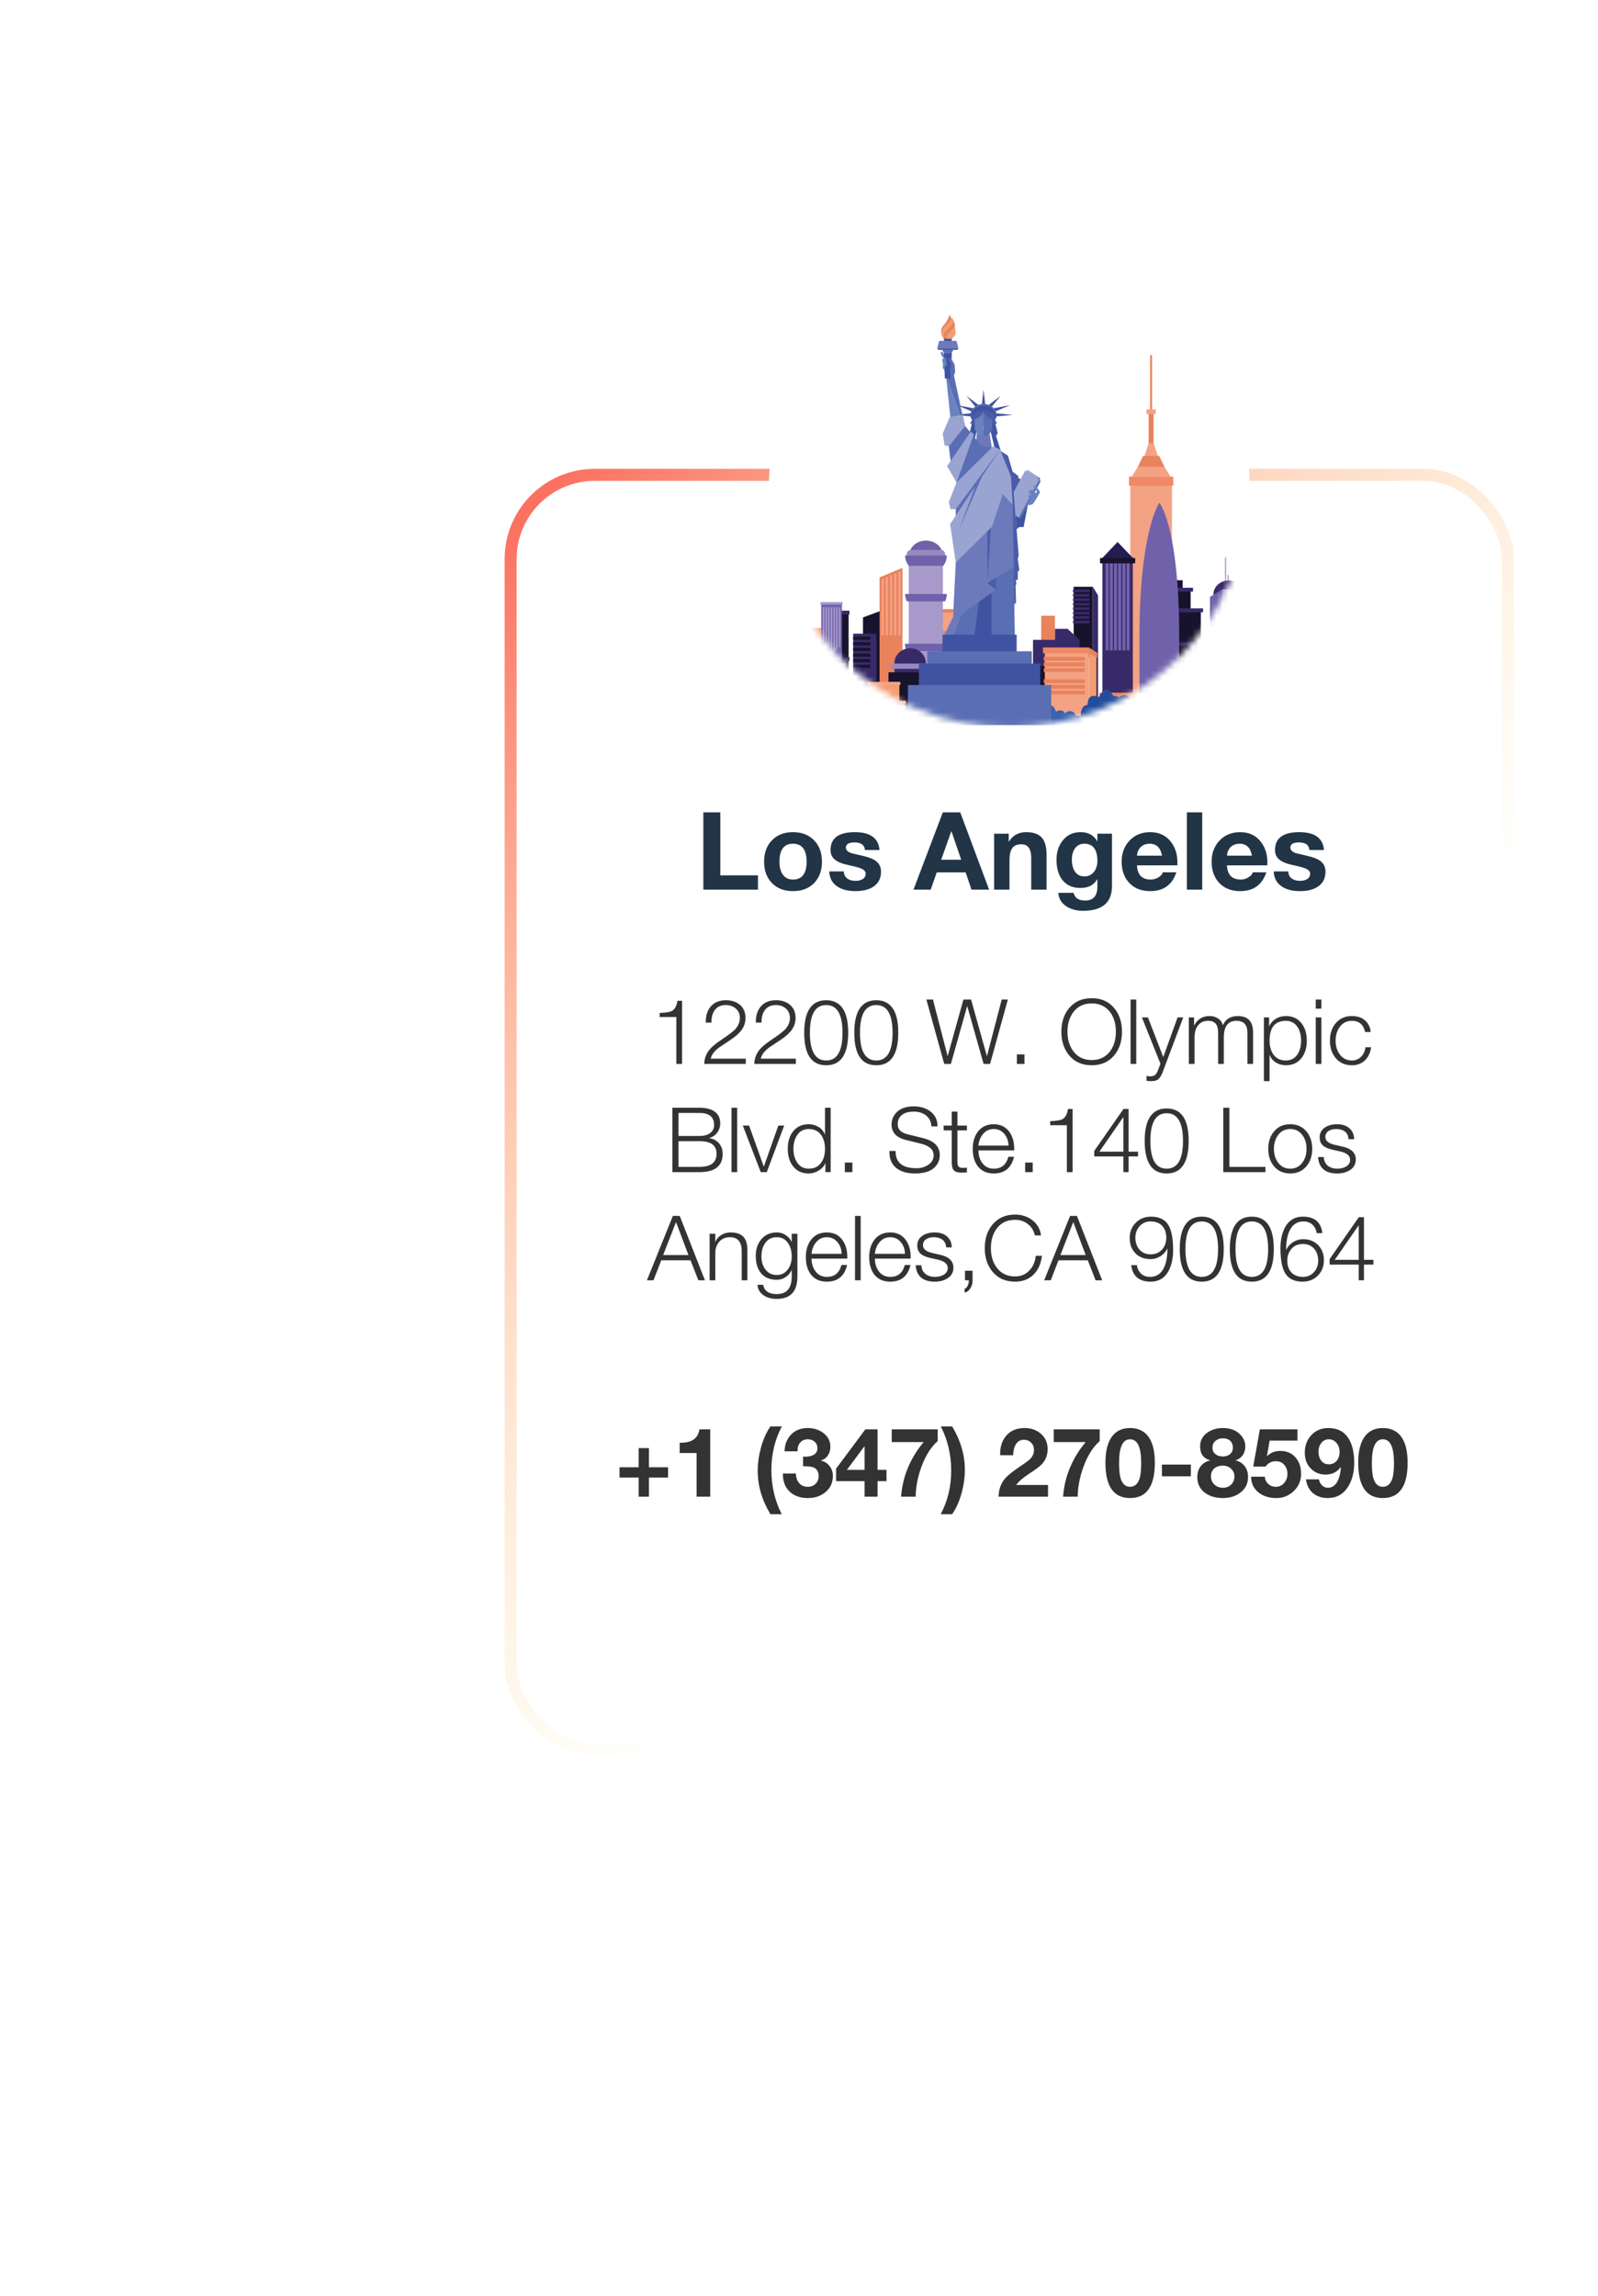 <svg xmlns="http://www.w3.org/2000/svg" width="266" height="382" viewBox="0 0 266 382" fill="none"><g filter="url(#filter0_bd_763_13155)"><rect x="84" y="78" width="168" height="214" rx="15" fill="white" fill-opacity="0.5"></rect><rect x="85" y="79" width="166" height="212" rx="14" stroke="url(#paint0_linear_763_13155)" stroke-width="2"></rect></g><path d="M117.078 148V135.148H119.904V145.624H126.168V148H117.078ZM127.19 143.356C127.19 141.868 127.628 140.68 128.504 139.792C129.38 138.892 130.544 138.442 131.996 138.442C133.46 138.442 134.63 138.892 135.506 139.792C136.382 140.68 136.82 141.868 136.82 143.356C136.82 144.832 136.382 146.02 135.506 146.92C134.63 147.808 133.46 148.252 131.996 148.252C130.544 148.252 129.38 147.808 128.504 146.92C127.628 146.02 127.19 144.832 127.19 143.356ZM129.746 143.356C129.746 144.208 129.908 144.886 130.232 145.39C130.616 146.014 131.204 146.326 131.996 146.326C133.508 146.326 134.264 145.336 134.264 143.356C134.264 141.364 133.508 140.368 131.996 140.368C130.496 140.368 129.746 141.364 129.746 143.356ZM138.032 144.976H140.462C140.474 145.504 140.678 145.906 141.074 146.182C141.422 146.422 141.872 146.542 142.424 146.542C142.868 146.542 143.24 146.458 143.54 146.29C143.912 146.074 144.098 145.762 144.098 145.354C144.098 144.994 143.846 144.706 143.342 144.49C142.982 144.334 142.268 144.142 141.2 143.914C140.288 143.722 139.61 143.47 139.166 143.158C138.554 142.75 138.248 142.174 138.248 141.43C138.248 139.438 139.598 138.442 142.298 138.442C144.866 138.442 146.234 139.432 146.402 141.412H143.972C143.912 140.572 143.33 140.152 142.226 140.152C141.278 140.152 140.804 140.44 140.804 141.016C140.804 141.412 141.104 141.718 141.704 141.934C141.776 141.958 142.442 142.114 143.702 142.402C144.626 142.618 145.304 142.882 145.736 143.194C146.348 143.626 146.654 144.232 146.654 145.012C146.654 146.14 146.21 146.986 145.322 147.55C144.59 148.018 143.618 148.252 142.406 148.252C141.194 148.252 140.21 148.012 139.454 147.532C138.554 146.968 138.08 146.116 138.032 144.976ZM152.061 148L156.939 135.148H159.838L164.644 148H161.71L160.738 145.138H155.932L154.924 148H152.061ZM158.344 138.316L156.67 143.032H160L158.38 138.316H158.344ZM165.482 148V138.694H167.912V139.99H167.966C168.602 138.958 169.55 138.442 170.81 138.442C172.094 138.442 173 138.79 173.528 139.486C173.984 140.086 174.212 141.016 174.212 142.276V148H171.656V142.744C171.656 141.22 171.11 140.458 170.018 140.458C169.322 140.458 168.818 140.668 168.506 141.088C168.194 141.508 168.038 142.186 168.038 143.122V148H165.482ZM185.098 138.694V147.406C185.098 150.154 183.49 151.528 180.274 151.528C179.23 151.528 178.33 151.294 177.574 150.826C176.698 150.286 176.23 149.524 176.17 148.54H178.708C178.912 149.392 179.548 149.818 180.616 149.818C181.984 149.818 182.668 149.05 182.668 147.514V146.29H182.632C182.08 147.25 181.15 147.73 179.842 147.73C178.522 147.73 177.508 147.268 176.8 146.344C176.176 145.516 175.864 144.418 175.864 143.05C175.864 141.766 176.206 140.698 176.89 139.846C177.622 138.91 178.612 138.442 179.86 138.442C181.144 138.442 182.068 138.94 182.632 139.936H182.668V138.694H185.098ZM180.49 145.804C181.186 145.804 181.732 145.54 182.128 145.012C182.488 144.544 182.668 143.95 182.668 143.23C182.668 141.322 181.942 140.368 180.49 140.368C179.806 140.368 179.284 140.638 178.924 141.178C178.588 141.646 178.42 142.258 178.42 143.014C178.42 143.782 178.57 144.412 178.87 144.904C179.23 145.504 179.77 145.804 180.49 145.804ZM195.976 143.968H189.262C189.334 145.54 190.096 146.326 191.548 146.326C192.04 146.326 192.484 146.194 192.88 145.93C193.252 145.702 193.48 145.432 193.564 145.12H195.814C195.13 147.208 193.678 148.252 191.458 148.252C190.006 148.252 188.848 147.802 187.984 146.902C187.132 145.99 186.706 144.808 186.706 143.356C186.706 141.94 187.144 140.77 188.02 139.846C188.908 138.91 190.054 138.442 191.458 138.442C192.97 138.442 194.14 139.006 194.968 140.134C195.736 141.166 196.072 142.444 195.976 143.968ZM189.262 142.348H193.42C193.18 141.028 192.502 140.368 191.386 140.368C190.666 140.368 190.114 140.608 189.73 141.088C189.442 141.448 189.286 141.868 189.262 142.348ZM197.564 148V135.148H200.12V148H197.564ZM210.952 143.968H204.238C204.31 145.54 205.072 146.326 206.524 146.326C207.016 146.326 207.46 146.194 207.856 145.93C208.228 145.702 208.456 145.432 208.54 145.12H210.79C210.106 147.208 208.654 148.252 206.434 148.252C204.982 148.252 203.824 147.802 202.96 146.902C202.108 145.99 201.682 144.808 201.682 143.356C201.682 141.94 202.12 140.77 202.996 139.846C203.884 138.91 205.03 138.442 206.434 138.442C207.946 138.442 209.116 139.006 209.944 140.134C210.712 141.166 211.048 142.444 210.952 143.968ZM204.238 142.348H208.396C208.156 141.028 207.478 140.368 206.362 140.368C205.642 140.368 205.09 140.608 204.706 141.088C204.418 141.448 204.262 141.868 204.238 142.348ZM212.018 144.976H214.448C214.46 145.504 214.664 145.906 215.06 146.182C215.408 146.422 215.858 146.542 216.41 146.542C216.854 146.542 217.226 146.458 217.526 146.29C217.898 146.074 218.084 145.762 218.084 145.354C218.084 144.994 217.832 144.706 217.328 144.49C216.968 144.334 216.254 144.142 215.186 143.914C214.274 143.722 213.596 143.47 213.152 143.158C212.54 142.75 212.234 142.174 212.234 141.43C212.234 139.438 213.584 138.442 216.284 138.442C218.852 138.442 220.22 139.432 220.388 141.412H217.958C217.898 140.572 217.316 140.152 216.212 140.152C215.264 140.152 214.79 140.44 214.79 141.016C214.79 141.412 215.09 141.718 215.69 141.934C215.762 141.958 216.428 142.114 217.688 142.402C218.612 142.618 219.29 142.882 219.722 143.194C220.334 143.626 220.64 144.232 220.64 145.012C220.64 146.14 220.196 146.986 219.308 147.55C218.576 148.018 217.604 148.252 216.392 148.252C215.18 148.252 214.196 148.012 213.44 147.532C212.54 146.968 212.066 146.116 212.018 144.976Z" fill="#223547"></path><path d="M109.809 169.2V168.525C110.809 168.485 111.474 168.38 111.804 168.21C112.314 167.95 112.634 167.38 112.764 166.5H113.529V177H112.584V169.2H109.809ZM124.143 176.13V177H117.228C117.248 176.07 117.563 175.25 118.173 174.54C118.563 174.09 119.238 173.545 120.198 172.905C121.228 172.215 121.923 171.69 122.283 171.33C122.863 170.75 123.153 170.09 123.153 169.35C123.153 168.69 122.918 168.16 122.448 167.76C122.008 167.39 121.458 167.205 120.798 167.205C119.988 167.205 119.373 167.5 118.953 168.09C118.583 168.61 118.408 169.29 118.428 170.13H117.483C117.463 169.01 117.733 168.12 118.293 167.46C118.883 166.76 119.733 166.41 120.843 166.41C121.793 166.41 122.563 166.66 123.153 167.16C123.783 167.69 124.098 168.425 124.098 169.365C124.098 170.165 123.828 170.895 123.288 171.555C122.888 172.045 122.278 172.56 121.458 173.1C120.258 173.89 119.638 174.305 119.598 174.345C118.848 174.935 118.418 175.53 118.308 176.13H124.143ZM132.478 176.13V177H125.563C125.583 176.07 125.898 175.25 126.508 174.54C126.898 174.09 127.573 173.545 128.533 172.905C129.563 172.215 130.258 171.69 130.618 171.33C131.198 170.75 131.488 170.09 131.488 169.35C131.488 168.69 131.253 168.16 130.783 167.76C130.343 167.39 129.793 167.205 129.133 167.205C128.323 167.205 127.708 167.5 127.288 168.09C126.918 168.61 126.743 169.29 126.763 170.13H125.818C125.798 169.01 126.068 168.12 126.628 167.46C127.218 166.76 128.068 166.41 129.178 166.41C130.128 166.41 130.898 166.66 131.488 167.16C132.118 167.69 132.433 168.425 132.433 169.365C132.433 170.165 132.163 170.895 131.623 171.555C131.223 172.045 130.613 172.56 129.793 173.1C128.593 173.89 127.973 174.305 127.933 174.345C127.183 174.935 126.753 175.53 126.643 176.13H132.478ZM137.528 167.205C135.718 167.205 134.813 168.74 134.813 171.81C134.813 174.89 135.718 176.43 137.528 176.43C139.338 176.43 140.243 174.89 140.243 171.81C140.243 168.74 139.338 167.205 137.528 167.205ZM137.528 166.41C139.968 166.41 141.188 168.21 141.188 171.81C141.188 175.42 139.968 177.225 137.528 177.225C135.088 177.225 133.868 175.425 133.868 171.825C133.868 168.215 135.088 166.41 137.528 166.41ZM145.863 167.205C144.053 167.205 143.148 168.74 143.148 171.81C143.148 174.89 144.053 176.43 145.863 176.43C147.673 176.43 148.578 174.89 148.578 171.81C148.578 168.74 147.673 167.205 145.863 167.205ZM145.863 166.41C148.303 166.41 149.523 168.21 149.523 171.81C149.523 175.42 148.303 177.225 145.863 177.225C143.423 177.225 142.203 175.425 142.203 171.825C142.203 168.215 143.423 166.41 145.863 166.41ZM157.173 177L154.203 166.29H155.298L157.728 175.665H157.758L160.368 166.29H161.643L164.268 175.665H164.298L166.743 166.29H167.763L164.808 177H163.728L161.013 167.415H160.983L158.283 177H157.173ZM170.527 177H169.267V175.41H170.527V177ZM176.671 171.645C176.671 170.085 177.091 168.79 177.931 167.76C178.851 166.63 180.116 166.065 181.726 166.065C183.326 166.065 184.586 166.63 185.506 167.76C186.346 168.79 186.766 170.085 186.766 171.645C186.766 173.205 186.346 174.5 185.506 175.53C184.586 176.66 183.326 177.225 181.726 177.225C180.116 177.225 178.851 176.66 177.931 175.53C177.091 174.5 176.671 173.205 176.671 171.645ZM177.691 171.645C177.691 172.935 178.011 174.01 178.651 174.87C179.371 175.86 180.396 176.355 181.726 176.355C183.046 176.355 184.071 175.86 184.801 174.87C185.431 174.01 185.746 172.935 185.746 171.645C185.746 170.355 185.431 169.275 184.801 168.405C184.071 167.425 183.046 166.935 181.726 166.935C180.396 166.935 179.371 167.425 178.651 168.405C178.011 169.275 177.691 170.355 177.691 171.645ZM188.194 177V166.29H189.139V177H188.194ZM193.168 176.97L190.078 169.26H191.083L193.633 175.86L196.018 169.26H196.963L193.603 178.185C193.353 178.865 193.098 179.31 192.838 179.52C192.568 179.76 192.143 179.875 191.563 179.865C191.203 179.865 190.963 179.84 190.843 179.79V178.995C191.093 179.045 191.308 179.07 191.488 179.07C191.868 179.07 192.163 178.96 192.373 178.74C192.523 178.58 192.678 178.285 192.838 177.855L193.168 176.97ZM197.891 177V169.26H198.761V170.565H198.806C199.346 169.545 200.191 169.035 201.341 169.035C201.871 169.035 202.336 169.165 202.736 169.425C203.146 169.685 203.421 170.06 203.561 170.55C204.021 169.54 204.841 169.035 206.021 169.035C207.731 169.035 208.586 169.94 208.586 171.75V177H207.641V171.795C207.641 170.485 207.031 169.83 205.811 169.83C204.411 169.83 203.711 170.76 203.711 172.62V177H202.766V171.75C202.766 170.47 202.226 169.83 201.146 169.83C200.366 169.83 199.776 170.1 199.376 170.64C199.016 171.14 198.836 171.82 198.836 172.68V177H197.891ZM216.581 173.13C216.581 172.23 216.386 171.48 215.996 170.88C215.536 170.18 214.886 169.83 214.046 169.83C212.236 169.83 211.331 170.93 211.331 173.13C211.331 174.04 211.531 174.79 211.931 175.38C212.411 176.08 213.116 176.43 214.046 176.43C214.886 176.43 215.536 176.08 215.996 175.38C216.386 174.78 216.581 174.03 216.581 173.13ZM210.386 179.865V169.26H211.256V170.73H211.286C211.506 170.21 211.861 169.8 212.351 169.5C212.851 169.19 213.416 169.035 214.046 169.035C215.166 169.035 216.041 169.445 216.671 170.265C217.241 171.005 217.526 171.96 217.526 173.13C217.526 174.3 217.241 175.255 216.671 175.995C216.041 176.815 215.166 177.225 214.046 177.225C213.446 177.225 212.906 177.08 212.426 176.79C211.916 176.49 211.561 176.07 211.361 175.53H211.331V179.865H210.386ZM219.015 177V169.26H219.96V177H219.015ZM219.015 167.805V166.29H219.96V167.805H219.015ZM228.173 171.69H227.228C226.958 170.45 226.228 169.83 225.038 169.83C224.178 169.83 223.498 170.175 222.998 170.865C222.548 171.485 222.323 172.24 222.323 173.13C222.323 174.02 222.548 174.775 222.998 175.395C223.498 176.085 224.178 176.43 225.038 176.43C225.628 176.43 226.133 176.225 226.553 175.815C226.983 175.395 227.228 174.865 227.288 174.225H228.233C228.103 175.155 227.753 175.89 227.183 176.43C226.613 176.96 225.898 177.225 225.038 177.225C223.898 177.225 222.993 176.82 222.323 176.01C221.693 175.25 221.378 174.29 221.378 173.13C221.378 171.97 221.693 171.01 222.323 170.25C222.993 169.44 223.898 169.035 225.038 169.035C225.888 169.035 226.593 169.255 227.153 169.695C227.733 170.165 228.073 170.83 228.173 171.69ZM112.944 189.855V194.13H116.454C118.334 194.13 119.274 193.395 119.274 191.925C119.274 190.545 118.334 189.855 116.454 189.855H112.944ZM111.924 195V184.29H116.454C117.464 184.29 118.264 184.48 118.854 184.86C119.544 185.3 119.889 185.985 119.889 186.915C119.889 187.485 119.714 188 119.364 188.46C119.024 188.91 118.579 189.195 118.029 189.315V189.345C118.719 189.435 119.269 189.72 119.679 190.2C120.089 190.67 120.294 191.255 120.294 191.955C120.294 193.985 119.014 195 116.454 195H111.924ZM112.944 185.16V188.985H116.454C117.234 188.985 117.839 188.81 118.269 188.46C118.669 188.13 118.869 187.7 118.869 187.17C118.869 185.83 118.064 185.16 116.454 185.16H112.944ZM121.764 195V184.29H122.709V195H121.764ZM126.632 195L123.647 187.26H124.697L127.127 194.055H127.157L129.557 187.26H130.532L127.637 195H126.632ZM132.076 191.13C132.076 192.03 132.276 192.78 132.676 193.38C133.126 194.08 133.771 194.43 134.611 194.43C135.541 194.43 136.246 194.08 136.726 193.38C137.126 192.79 137.326 192.04 137.326 191.13C137.326 190.22 137.126 189.47 136.726 188.88C136.246 188.18 135.541 187.83 134.611 187.83C133.771 187.83 133.126 188.18 132.676 188.88C132.276 189.48 132.076 190.23 132.076 191.13ZM138.271 184.29V195H137.401V193.53H137.371C137.171 194.02 136.806 194.425 136.276 194.745C135.746 195.065 135.191 195.225 134.611 195.225C133.491 195.225 132.616 194.815 131.986 193.995C131.416 193.255 131.131 192.3 131.131 191.13C131.131 189.96 131.416 189.005 131.986 188.265C132.616 187.445 133.491 187.035 134.611 187.035C135.211 187.035 135.756 187.185 136.246 187.485C136.746 187.775 137.096 188.19 137.296 188.73H137.326V184.29H138.271ZM141.889 195H140.629V193.41H141.889V195ZM148.063 191.475H149.083C149.043 193.395 150.208 194.355 152.578 194.355C153.258 194.355 153.873 194.185 154.423 193.845C155.083 193.445 155.413 192.89 155.413 192.18C155.413 191.25 154.678 190.605 153.208 190.245L150.823 189.66C149.213 189.27 148.408 188.41 148.408 187.08C148.408 186.36 148.648 185.725 149.128 185.175C149.778 184.435 150.768 184.065 152.098 184.065C153.218 184.065 154.143 184.345 154.873 184.905C155.673 185.515 156.068 186.345 156.058 187.395H155.038C155.008 186.615 154.703 186 154.123 185.55C153.583 185.14 152.913 184.935 152.113 184.935C151.333 184.935 150.713 185.09 150.253 185.4C149.703 185.77 149.428 186.325 149.428 187.065C149.428 187.885 149.968 188.43 151.048 188.7L153.658 189.345C155.508 189.805 156.433 190.745 156.433 192.165C156.433 192.855 156.223 193.455 155.803 193.965C155.123 194.805 153.968 195.225 152.338 195.225C150.998 195.225 149.953 194.925 149.203 194.325C148.383 193.675 148.003 192.725 148.063 191.475ZM159.372 184.935V187.26H160.947V188.055H159.372V193.275C159.372 193.615 159.412 193.85 159.492 193.98C159.602 194.17 159.817 194.275 160.137 194.295C160.327 194.305 160.597 194.29 160.947 194.25V195.06C160.857 195.06 160.717 195.065 160.527 195.075C160.347 195.085 160.207 195.09 160.107 195.09C159.477 195.09 159.037 194.965 158.787 194.715C158.547 194.465 158.427 194.01 158.427 193.35V188.055H157.077V187.26H158.427V184.935H159.372ZM168.82 191.385H162.865C162.875 192.185 163.075 192.865 163.465 193.425C163.935 194.095 164.585 194.43 165.415 194.43C166.695 194.43 167.505 193.77 167.845 192.45H168.79C168.36 194.3 167.235 195.225 165.415 195.225C164.255 195.225 163.365 194.82 162.745 194.01C162.195 193.28 161.92 192.32 161.92 191.13C161.92 190 162.195 189.06 162.745 188.31C163.375 187.46 164.265 187.035 165.415 187.035C166.585 187.035 167.475 187.49 168.085 188.4C168.615 189.19 168.86 190.185 168.82 191.385ZM162.865 190.59H167.875C167.855 189.83 167.63 189.19 167.2 188.67C166.74 188.11 166.145 187.83 165.415 187.83C164.685 187.83 164.085 188.115 163.615 188.685C163.195 189.185 162.945 189.82 162.865 190.59ZM171.903 195H170.643V193.41H171.903V195ZM174.818 187.2V186.525C175.818 186.485 176.483 186.38 176.813 186.21C177.323 185.95 177.643 185.38 177.773 184.5H178.538V195H177.593V187.2H174.818ZM182.148 192.39V191.475L187.008 184.5H187.863V191.595H189.438V192.39H187.863V195H186.993V192.39H182.148ZM183.003 191.595H186.993V185.88H186.963L183.003 191.595ZM194.203 185.205C192.393 185.205 191.488 186.74 191.488 189.81C191.488 192.89 192.393 194.43 194.203 194.43C196.013 194.43 196.918 192.89 196.918 189.81C196.918 186.74 196.013 185.205 194.203 185.205ZM194.203 184.41C196.643 184.41 197.863 186.21 197.863 189.81C197.863 193.42 196.643 195.225 194.203 195.225C191.763 195.225 190.543 193.425 190.543 189.825C190.543 186.215 191.763 184.41 194.203 184.41ZM203.623 195V184.29H204.643V194.13H210.643V195H203.623ZM214.77 187.035C215.91 187.035 216.815 187.44 217.485 188.25C218.115 189.01 218.43 189.97 218.43 191.13C218.43 192.29 218.115 193.25 217.485 194.01C216.815 194.82 215.91 195.225 214.77 195.225C213.63 195.225 212.725 194.82 212.055 194.01C211.425 193.25 211.11 192.29 211.11 191.13C211.11 189.97 211.425 189.01 212.055 188.25C212.725 187.44 213.63 187.035 214.77 187.035ZM214.77 187.83C213.91 187.83 213.23 188.175 212.73 188.865C212.28 189.485 212.055 190.24 212.055 191.13C212.055 192.02 212.28 192.775 212.73 193.395C213.23 194.085 213.91 194.43 214.77 194.43C215.63 194.43 216.31 194.085 216.81 193.395C217.26 192.775 217.485 192.02 217.485 191.13C217.485 190.24 217.26 189.485 216.81 188.865C216.31 188.175 215.63 187.83 214.77 187.83ZM225.415 189.525H224.47C224.45 188.965 224.24 188.535 223.84 188.235C223.48 187.965 223.015 187.83 222.445 187.83C221.955 187.83 221.545 187.925 221.215 188.115C220.815 188.355 220.615 188.705 220.615 189.165C220.615 189.795 221.15 190.23 222.22 190.47L223.48 190.755C224.95 191.085 225.685 191.8 225.685 192.9C225.685 193.67 225.35 194.265 224.68 194.685C224.1 195.045 223.4 195.225 222.58 195.225C220.6 195.225 219.54 194.315 219.4 192.495H220.345C220.385 193.115 220.61 193.595 221.02 193.935C221.44 194.265 221.975 194.43 222.625 194.43C223.155 194.43 223.62 194.32 224.02 194.1C224.5 193.83 224.74 193.45 224.74 192.96C224.74 192.27 224.175 191.8 223.045 191.55L221.83 191.28C221.13 191.12 220.615 190.905 220.285 190.635C219.875 190.295 219.67 189.82 219.67 189.21C219.67 188.48 219.985 187.92 220.615 187.53C221.145 187.2 221.8 187.035 222.58 187.035C223.39 187.035 224.05 187.24 224.56 187.65C225.1 188.09 225.385 188.715 225.415 189.525ZM107.685 213L112.005 202.29H113.145L117.345 213H116.25L114.945 209.67H110.07L108.78 213H107.685ZM112.53 203.31L110.385 208.8H114.6L112.53 203.31ZM118.123 213V205.26H119.068V206.595H119.098C119.268 206.135 119.583 205.76 120.043 205.47C120.513 205.18 121.023 205.035 121.573 205.035C122.613 205.035 123.358 205.3 123.808 205.83C124.208 206.31 124.408 207.04 124.408 208.02V213H123.463V208.17C123.463 206.61 122.808 205.83 121.498 205.83C120.758 205.83 120.168 206.08 119.728 206.58C119.288 207.08 119.068 207.715 119.068 208.485V213H118.123ZM129.299 212.115C130.079 212.115 130.699 211.8 131.159 211.17C131.579 210.59 131.789 209.88 131.789 209.04C131.789 208.18 131.599 207.455 131.219 206.865C130.769 206.175 130.129 205.83 129.299 205.83C128.459 205.83 127.809 206.165 127.349 206.835C126.949 207.415 126.749 208.15 126.749 209.04C126.749 209.89 126.959 210.595 127.379 211.155C127.839 211.795 128.479 212.115 129.299 212.115ZM132.734 205.26V212.37C132.734 214.85 131.589 216.09 129.299 216.09C128.449 216.09 127.739 215.905 127.169 215.535C126.509 215.115 126.149 214.52 126.089 213.75H127.034C127.224 214.78 127.979 215.295 129.299 215.295C130.959 215.295 131.789 214.32 131.789 212.37V211.32H131.759C131.539 211.8 131.209 212.185 130.769 212.475C130.339 212.765 129.849 212.91 129.299 212.91C128.119 212.91 127.229 212.525 126.629 211.755C126.079 211.055 125.804 210.115 125.804 208.935C125.804 207.825 126.109 206.91 126.719 206.19C127.359 205.42 128.219 205.035 129.299 205.035C129.849 205.035 130.349 205.185 130.799 205.485C131.249 205.785 131.569 206.155 131.759 206.595H131.789V205.26H132.734ZM141.039 209.385H135.084C135.094 210.185 135.294 210.865 135.684 211.425C136.154 212.095 136.804 212.43 137.634 212.43C138.914 212.43 139.724 211.77 140.064 210.45H141.009C140.579 212.3 139.454 213.225 137.634 213.225C136.474 213.225 135.584 212.82 134.964 212.01C134.414 211.28 134.139 210.32 134.139 209.13C134.139 208 134.414 207.06 134.964 206.31C135.594 205.46 136.484 205.035 137.634 205.035C138.804 205.035 139.694 205.49 140.304 206.4C140.834 207.19 141.079 208.185 141.039 209.385ZM135.084 208.59H140.094C140.074 207.83 139.849 207.19 139.419 206.67C138.959 206.11 138.364 205.83 137.634 205.83C136.904 205.83 136.304 206.115 135.834 206.685C135.414 207.185 135.164 207.82 135.084 208.59ZM142.323 213V202.29H143.268V213H142.323ZM151.586 209.385H145.631C145.641 210.185 145.841 210.865 146.231 211.425C146.701 212.095 147.351 212.43 148.181 212.43C149.461 212.43 150.271 211.77 150.611 210.45H151.556C151.126 212.3 150.001 213.225 148.181 213.225C147.021 213.225 146.131 212.82 145.511 212.01C144.961 211.28 144.686 210.32 144.686 209.13C144.686 208 144.961 207.06 145.511 206.31C146.141 205.46 147.031 205.035 148.181 205.035C149.351 205.035 150.241 205.49 150.851 206.4C151.381 207.19 151.626 208.185 151.586 209.385ZM145.631 208.59H150.641C150.621 207.83 150.396 207.19 149.966 206.67C149.506 206.11 148.911 205.83 148.181 205.83C147.451 205.83 146.851 206.115 146.381 206.685C145.961 207.185 145.711 207.82 145.631 208.59ZM158.435 207.525H157.49C157.47 206.965 157.26 206.535 156.86 206.235C156.5 205.965 156.035 205.83 155.465 205.83C154.975 205.83 154.565 205.925 154.235 206.115C153.835 206.355 153.635 206.705 153.635 207.165C153.635 207.795 154.17 208.23 155.24 208.47L156.5 208.755C157.97 209.085 158.705 209.8 158.705 210.9C158.705 211.67 158.37 212.265 157.7 212.685C157.12 213.045 156.42 213.225 155.6 213.225C153.62 213.225 152.56 212.315 152.42 210.495H153.365C153.405 211.115 153.63 211.595 154.04 211.935C154.46 212.265 154.995 212.43 155.645 212.43C156.175 212.43 156.64 212.32 157.04 212.1C157.52 211.83 157.76 211.45 157.76 210.96C157.76 210.27 157.195 209.8 156.065 209.55L154.85 209.28C154.15 209.12 153.635 208.905 153.305 208.635C152.895 208.295 152.69 207.82 152.69 207.21C152.69 206.48 153.005 205.92 153.635 205.53C154.165 205.2 154.82 205.035 155.6 205.035C156.41 205.035 157.07 205.24 157.58 205.65C158.12 206.09 158.405 206.715 158.435 207.525ZM160.631 211.41H161.891V213.015C161.891 213.485 161.786 213.9 161.576 214.26C161.336 214.67 161.001 214.935 160.571 215.055V214.41C160.801 214.33 160.981 214.135 161.111 213.825C161.231 213.555 161.281 213.28 161.261 213H160.631V211.41ZM173.281 205.53H172.261C172.081 204.72 171.686 204.085 171.076 203.625C170.476 203.165 169.776 202.935 168.976 202.935C167.646 202.935 166.621 203.425 165.901 204.405C165.261 205.275 164.941 206.355 164.941 207.645C164.941 208.935 165.261 210.01 165.901 210.87C166.621 211.86 167.646 212.355 168.976 212.355C169.936 212.355 170.731 212.02 171.361 211.35C171.961 210.72 172.311 209.91 172.411 208.92H173.431C173.291 210.24 172.821 211.29 172.021 212.07C171.231 212.84 170.216 213.225 168.976 213.225C167.366 213.225 166.101 212.66 165.181 211.53C164.341 210.5 163.921 209.205 163.921 207.645C163.921 206.085 164.341 204.79 165.181 203.76C166.101 202.63 167.366 202.065 168.976 202.065C170.046 202.065 170.981 202.36 171.781 202.95C172.651 203.6 173.151 204.46 173.281 205.53ZM173.808 213L178.128 202.29H179.268L183.468 213H182.373L181.068 209.67H176.193L174.903 213H173.808ZM178.653 203.31L176.508 208.8H180.723L178.653 203.31ZM191.526 208.68C192.326 208.68 192.966 208.41 193.446 207.87C193.906 207.36 194.136 206.705 194.136 205.905C194.136 205.115 193.926 204.48 193.506 204C193.046 203.47 192.381 203.205 191.511 203.205C190.781 203.205 190.176 203.47 189.696 204C189.226 204.52 188.991 205.155 188.991 205.905C188.991 206.695 189.216 207.355 189.666 207.885C190.126 208.415 190.746 208.68 191.526 208.68ZM188.301 210.48H189.246C189.326 211.07 189.561 211.545 189.951 211.905C190.341 212.255 190.836 212.43 191.436 212.43C192.526 212.43 193.316 211.885 193.806 210.795C194.156 210.005 194.331 208.985 194.331 207.735H194.301C194.051 208.255 193.671 208.675 193.161 208.995C192.651 209.315 192.101 209.475 191.511 209.475C190.471 209.475 189.631 209.15 188.991 208.5C188.361 207.85 188.046 207.005 188.046 205.965C188.046 204.945 188.381 204.1 189.051 203.43C189.721 202.75 190.571 202.41 191.601 202.41C192.891 202.41 193.826 202.835 194.406 203.685C194.986 204.535 195.276 205.97 195.276 207.99C195.276 209.16 195.081 210.19 194.691 211.08C194.061 212.51 193.006 213.225 191.526 213.225C189.606 213.225 188.531 212.31 188.301 210.48ZM200.041 203.205C198.231 203.205 197.326 204.74 197.326 207.81C197.326 210.89 198.231 212.43 200.041 212.43C201.851 212.43 202.756 210.89 202.756 207.81C202.756 204.74 201.851 203.205 200.041 203.205ZM200.041 202.41C202.481 202.41 203.701 204.21 203.701 207.81C203.701 211.42 202.481 213.225 200.041 213.225C197.601 213.225 196.381 211.425 196.381 207.825C196.381 204.215 197.601 202.41 200.041 202.41ZM208.376 203.205C206.566 203.205 205.661 204.74 205.661 207.81C205.661 210.89 206.566 212.43 208.376 212.43C210.186 212.43 211.091 210.89 211.091 207.81C211.091 204.74 210.186 203.205 208.376 203.205ZM208.376 202.41C210.816 202.41 212.036 204.21 212.036 207.81C212.036 211.42 210.816 213.225 208.376 213.225C205.936 213.225 204.716 211.425 204.716 207.825C204.716 204.215 205.936 202.41 208.376 202.41ZM216.891 206.955C216.091 206.955 215.456 207.22 214.986 207.75C214.516 208.27 214.281 208.93 214.281 209.73C214.281 210.52 214.491 211.155 214.911 211.635C215.371 212.165 216.036 212.43 216.906 212.43C217.636 212.43 218.246 212.16 218.736 211.62C219.196 211.11 219.426 210.48 219.426 209.73C219.426 208.94 219.206 208.285 218.766 207.765C218.296 207.225 217.671 206.955 216.891 206.955ZM220.116 205.155H219.171C219.091 204.565 218.856 204.095 218.466 203.745C218.076 203.385 217.581 203.205 216.981 203.205C215.891 203.205 215.101 203.75 214.611 204.84C214.261 205.63 214.086 206.65 214.086 207.9H214.116C214.366 207.38 214.746 206.96 215.256 206.64C215.766 206.32 216.316 206.16 216.906 206.16C217.946 206.16 218.781 206.485 219.411 207.135C220.051 207.785 220.371 208.63 220.371 209.67C220.371 210.69 220.036 211.54 219.366 212.22C218.696 212.89 217.846 213.225 216.816 213.225C215.526 213.225 214.591 212.8 214.011 211.95C213.431 211.1 213.141 209.665 213.141 207.645C213.141 206.475 213.336 205.445 213.726 204.555C214.356 203.125 215.411 202.41 216.891 202.41C218.821 202.41 219.896 203.325 220.116 205.155ZM221.325 210.39V209.475L226.185 202.5H227.04V209.595H228.615V210.39H227.04V213H226.17V210.39H221.325ZM222.18 209.595H226.17V203.88H226.14L222.18 209.595Z" fill="#333333"></path><path d="M108.023 240.92V244.104H111.207V245.816H108.023V249H106.311V245.816H103.127V244.104H106.311V240.92H108.023ZM118.225 237.8V249H115.953V241.736H113.137V240.024C115.11 240.067 116.204 239.325 116.417 237.8H118.225ZM128.241 237.304H130.145C128.982 239.523 128.401 241.939 128.401 244.552C128.401 247.219 128.977 249.672 130.129 251.912H128.241C126.833 249.576 126.129 247.176 126.129 244.712C126.129 243.453 126.305 242.173 126.657 240.872C127.041 239.464 127.569 238.275 128.241 237.304ZM133.679 243.928V242.328C134.298 242.381 134.815 242.317 135.231 242.136C135.786 241.912 136.063 241.512 136.063 240.936C136.063 240.477 135.909 240.115 135.599 239.848C135.29 239.581 134.917 239.448 134.479 239.448C133.925 239.448 133.493 239.635 133.183 240.008C132.885 240.371 132.741 240.851 132.751 241.448H130.591C130.634 240.296 131.002 239.363 131.695 238.648C132.399 237.933 133.322 237.576 134.463 237.576C135.434 237.576 136.287 237.843 137.023 238.376C137.823 238.973 138.223 239.741 138.223 240.68C138.223 241.235 138.09 241.709 137.823 242.104C137.546 242.541 137.157 242.829 136.655 242.968V243C137.263 243.139 137.743 243.443 138.095 243.912C138.458 244.371 138.639 244.915 138.639 245.544C138.639 246.675 138.218 247.581 137.375 248.264C136.597 248.904 135.631 249.224 134.479 249.224C133.199 249.224 132.181 248.861 131.423 248.136C130.666 247.411 130.298 246.413 130.319 245.144H132.479C132.501 245.795 132.671 246.312 132.991 246.696C133.333 247.133 133.818 247.352 134.447 247.352C134.97 247.352 135.402 247.192 135.743 246.872C136.095 246.541 136.271 246.115 136.271 245.592C136.271 244.845 135.978 244.355 135.391 244.12C135.061 243.992 134.49 243.928 133.679 243.928ZM143.914 249V246.408H139.178V244.328L144.042 237.8H146.074V244.536H147.562V246.408H146.074V249H143.914ZM143.914 244.536V240.648H143.866L140.97 244.536H143.914ZM156.085 237.8V239.752C154.975 240.723 154.074 242.147 153.381 244.024C152.762 245.72 152.442 247.379 152.421 249H149.989C150.245 245.64 151.498 242.611 153.749 239.912H148.437V237.8H156.085ZM158.495 251.912H156.591C157.754 249.715 158.335 247.304 158.335 244.68C158.335 242.024 157.759 239.565 156.607 237.304H158.495C159.903 239.661 160.607 242.067 160.607 244.52C160.607 245.779 160.431 247.059 160.079 248.36C159.695 249.757 159.167 250.941 158.495 251.912ZM168.659 242.104H166.483C166.44 240.781 166.776 239.699 167.491 238.856C168.216 238.003 169.235 237.576 170.547 237.576C171.613 237.576 172.509 237.885 173.235 238.504C174.003 239.165 174.387 240.024 174.387 241.08C174.387 242.072 174.056 242.92 173.395 243.624C173.064 243.976 172.339 244.515 171.219 245.24C170.237 245.891 169.549 246.493 169.155 247.048H174.451V249H166.227C166.237 247.837 166.584 246.84 167.267 246.008C167.704 245.496 168.536 244.824 169.763 243.992C170.637 243.395 171.155 243.027 171.315 242.888C171.848 242.397 172.115 241.853 172.115 241.256C172.115 240.733 171.955 240.317 171.635 240.008C171.325 239.688 170.925 239.528 170.435 239.528C169.816 239.528 169.352 239.811 169.043 240.376C168.787 240.835 168.659 241.411 168.659 242.104ZM183.053 237.8V239.752C181.944 240.723 181.043 242.147 180.349 244.024C179.731 245.72 179.411 247.379 179.389 249H176.957C177.213 245.64 178.467 242.611 180.717 239.912H175.405V237.8H183.053ZM184.008 243.352C184.008 241.315 184.413 239.805 185.224 238.824C185.917 237.992 186.877 237.576 188.104 237.576C189.341 237.576 190.312 237.992 191.016 238.824C191.827 239.795 192.232 241.304 192.232 243.352C192.232 247.267 190.856 249.224 188.104 249.224C185.373 249.224 184.008 247.267 184.008 243.352ZM186.28 243.352C186.28 244.44 186.355 245.267 186.504 245.832C186.781 246.845 187.315 247.352 188.104 247.352C188.904 247.352 189.448 246.845 189.736 245.832C189.885 245.267 189.96 244.44 189.96 243.352C189.96 240.749 189.341 239.448 188.104 239.448C186.888 239.448 186.28 240.749 186.28 243.352ZM193.411 245.608V243.656H198.227V245.608H193.411ZM201.574 245.608C201.574 246.173 201.766 246.632 202.15 246.984C202.534 247.336 203.003 247.512 203.558 247.512C204.113 247.512 204.571 247.336 204.934 246.984C205.297 246.632 205.478 246.179 205.478 245.624C205.478 245.101 205.291 244.675 204.918 244.344C204.555 244.003 204.102 243.832 203.558 243.832C202.982 243.832 202.513 243.981 202.15 244.28C201.766 244.611 201.574 245.053 201.574 245.608ZM199.766 240.632C199.766 239.683 200.166 238.92 200.966 238.344C201.691 237.832 202.55 237.576 203.542 237.576C204.79 237.576 205.761 237.939 206.454 238.664C207.009 239.251 207.286 239.891 207.286 240.584C207.286 241.779 206.742 242.573 205.654 242.968C206.315 243.117 206.827 243.437 207.19 243.928C207.563 244.408 207.75 245 207.75 245.704C207.75 246.813 207.313 247.693 206.438 248.344C205.649 248.931 204.689 249.224 203.558 249.224C202.385 249.224 201.403 248.941 200.614 248.376C199.739 247.747 199.302 246.861 199.302 245.72C199.302 245.016 199.489 244.424 199.862 243.944C200.235 243.453 200.753 243.128 201.414 242.968V242.936C200.315 242.627 199.766 241.859 199.766 240.632ZM201.83 240.84C201.83 241.309 201.995 241.672 202.326 241.928C202.657 242.184 203.062 242.312 203.542 242.312C204.022 242.312 204.422 242.184 204.742 241.928C205.062 241.661 205.222 241.299 205.222 240.84C205.222 240.445 205.121 240.115 204.918 239.848C204.619 239.475 204.161 239.288 203.542 239.288C203.062 239.288 202.657 239.427 202.326 239.704C201.995 239.981 201.83 240.36 201.83 240.84ZM215.969 237.8V239.672H211.345L210.897 242.216L210.929 242.248C211.494 241.672 212.225 241.384 213.121 241.384C214.187 241.384 215.041 241.757 215.681 242.504C216.278 243.208 216.577 244.104 216.577 245.192C216.577 246.333 216.166 247.293 215.345 248.072C214.534 248.851 213.558 249.235 212.417 249.224C211.254 249.213 210.294 248.915 209.537 248.328C208.694 247.677 208.267 246.792 208.257 245.672H210.529C210.582 246.173 210.779 246.579 211.121 246.888C211.462 247.197 211.878 247.352 212.369 247.352C212.945 247.352 213.409 247.139 213.761 246.712C214.123 246.285 214.305 245.779 214.305 245.192C214.305 244.595 214.129 244.099 213.777 243.704C213.435 243.299 212.966 243.096 212.369 243.096C211.665 243.096 211.094 243.395 210.657 243.992H208.609L209.713 237.8H215.969ZM217.387 246.12H219.547C219.622 246.515 219.793 246.845 220.059 247.112C220.337 247.379 220.667 247.512 221.051 247.512C221.777 247.512 222.331 247.101 222.715 246.28C222.993 245.683 223.153 244.957 223.195 244.104L223.163 244.072C222.577 244.904 221.734 245.32 220.635 245.32C219.601 245.32 218.742 244.936 218.059 244.168C217.483 243.517 217.195 242.685 217.195 241.672C217.195 240.509 217.558 239.539 218.283 238.76C219.019 237.971 219.963 237.576 221.115 237.576C222.673 237.576 223.814 238.189 224.539 239.416C225.126 240.397 225.419 241.715 225.419 243.368C225.419 244.936 225.083 246.253 224.411 247.32C223.622 248.589 222.491 249.224 221.019 249.224C220.038 249.224 219.217 248.952 218.555 248.408C217.905 247.853 217.515 247.091 217.387 246.12ZM221.179 243.608C221.755 243.608 222.209 243.4 222.539 242.984C222.838 242.6 222.987 242.115 222.987 241.528C222.987 240.973 222.827 240.499 222.507 240.104C222.166 239.667 221.723 239.448 221.179 239.448C220.667 239.448 220.251 239.656 219.931 240.072C219.622 240.477 219.467 240.952 219.467 241.496C219.467 242.072 219.606 242.557 219.883 242.952C220.203 243.389 220.635 243.608 221.179 243.608ZM226.086 243.352C226.086 241.315 226.491 239.805 227.302 238.824C227.995 237.992 228.955 237.576 230.182 237.576C231.419 237.576 232.39 237.992 233.094 238.824C233.905 239.795 234.31 241.304 234.31 243.352C234.31 247.267 232.934 249.224 230.182 249.224C227.451 249.224 226.086 247.267 226.086 243.352ZM228.358 243.352C228.358 244.44 228.433 245.267 228.582 245.832C228.859 246.845 229.393 247.352 230.182 247.352C230.982 247.352 231.526 246.845 231.814 245.832C231.963 245.267 232.038 244.44 232.038 243.352C232.038 240.749 231.419 239.448 230.182 239.448C228.966 239.448 228.358 240.749 228.358 243.352Z" fill="#333333"></path><circle cx="168" cy="81" r="40" fill="url(#paint1_linear_763_13155)"></circle><mask id="mask0_763_13155" style="mask-type:alpha" maskUnits="userSpaceOnUse" x="128" y="41" width="80" height="80"><circle cx="168" cy="81" r="40" fill="url(#paint2_linear_763_13155)"></circle></mask><g mask="url(#mask0_763_13155)"><path d="M181.9 109.405H178.714V97.617H181.9V109.405Z" fill="#18132D"></path><path d="M181.34 98.514H178.598V98.075H181.34V98.514Z" fill="#382A69"></path><path d="M181.34 99.26H178.598V98.821H181.34V99.26Z" fill="#382A69"></path><path d="M181.34 99.989H178.598V99.556H181.34V99.989Z" fill="#382A69"></path><path d="M181.34 100.734H178.598V100.296H181.34V100.734Z" fill="#382A69"></path><path d="M181.34 101.471H178.598V101.032H181.34V101.471Z" fill="#382A69"></path><path d="M181.34 102.211H178.598V101.777H181.34V102.211Z" fill="#382A69"></path><path d="M181.34 102.946H178.598V102.508H181.34V102.946Z" fill="#382A69"></path><path d="M181.34 103.686H178.598V103.253H181.34V103.686Z" fill="#382A69"></path><path d="M181.9 97.617L182.777 99.04V116.078H181.9V97.617Z" fill="#382A69"></path><path d="M204.106 96.647C204.106 96.705 204.062 96.749 204.004 96.749C203.95 96.749 203.902 96.705 203.902 96.647V92.828C203.902 92.774 203.95 92.726 204.004 92.726C204.062 92.726 204.106 92.774 204.106 92.828V96.647Z" fill="#A79ACA"></path><path d="M204.545 96.647C204.545 96.705 204.501 96.749 204.442 96.749C204.384 96.749 204.34 96.705 204.34 96.647V95.716C204.34 95.658 204.384 95.614 204.442 95.614C204.501 95.614 204.545 95.658 204.545 95.716V96.647Z" fill="#A79ACA"></path><path d="M207.112 98.859C207.112 100.12 205.962 101.138 204.55 101.138C203.137 101.138 201.987 100.12 201.987 98.859C201.987 97.597 203.137 96.574 204.55 96.574C205.962 96.574 207.112 97.597 207.112 98.859Z" fill="#382A69"></path><path d="M207.36 118.288H203.434V98.074H207.36V118.288Z" fill="#A79ACA"></path><path d="M203.434 98.074L201.413 99.297V116.671H203.434V98.074Z" fill="#7062AA"></path><path d="M204.462 116.048H199.016V108.537H204.462V116.048Z" fill="#F4A284"></path><path d="M204.954 109.063H198.188V108.084H204.954V109.063Z" fill="#E8835D"></path><path d="M203.059 116.983H198.831V111.152H203.059V116.983Z" fill="#7062AA"></path><path d="M203.434 111.562H198.188V110.802H203.434V111.562Z" fill="#382A69"></path><path d="M196.868 100.851H193.873V96.535H196.868V100.851Z" fill="#18132D"></path><path d="M198.188 102.093H195.197V97.782H198.188V102.093Z" fill="#18132D"></path><path d="M199.888 117.665H195.197V101.396H199.888V117.665Z" fill="#18132D"></path><path d="M200.258 101.859H195.65V101.211H200.258V101.859Z" fill="#382A69"></path><path d="M198.588 98.43H193.98V97.782H198.588V98.43Z" fill="#382A69"></path><path d="M200.258 107.495H195.65V106.847H200.258V107.495Z" fill="#382A69"></path><path d="M200.492 112.95H195.884V112.297H200.492V112.95Z" fill="#382A69"></path><path d="M195.085 120.241H188.149V80.353H195.085V120.241Z" fill="#F4A284"></path><path d="M192.981 83.632C192.981 83.632 189.674 88.352 189.674 105.906V120.09H196.284V105.906C196.284 87.48 192.981 83.632 192.981 83.632Z" fill="#7062AA"></path><path d="M188.568 118.702H183.498V93.174H188.568V118.702Z" fill="#382A69"></path><path d="M184.535 108.205H184.029V93.495H184.535V108.205Z" fill="#7062AA"></path><path d="M185.237 108.205H184.73V93.495H185.237V108.205Z" fill="#7062AA"></path><path d="M185.933 108.205H185.431V93.495H185.933V108.205Z" fill="#7062AA"></path><path d="M186.635 108.205H186.128V93.495H186.635V108.205Z" fill="#7062AA"></path><path d="M187.336 108.205H186.829V93.495H187.336V108.205Z" fill="#7062AA"></path><path d="M188.032 108.205H187.531V93.495H188.032V108.205Z" fill="#7062AA"></path><path d="M183.176 93.154L186.031 90.168L188.89 93.154H183.176Z" fill="#231D50"></path><path d="M188.963 93.719H183.103V92.842H188.963V93.719Z" fill="#18132D"></path><path d="M173.313 102.443H175.607V107.095H173.313V102.443Z" fill="#E8835D"></path><path d="M171.954 106.448H175.607V104.621H177.706L179.684 106.448V111.562H171.954V106.448Z" fill="#382A69"></path><path d="M143.654 114.811H147.346V101.343L143.654 102.716V114.811Z" fill="#18132D"></path><path d="M158.656 106.178H155.822V101.629H158.656V106.178Z" fill="#F4A284"></path><path d="M159.265 109.763H155.822V105.214H159.265V109.763Z" fill="#F4A284"></path><path d="M159.533 105.526H156.352V104.951H159.533V105.526Z" fill="#E8835D"></path><path d="M158.827 101.917H155.651V101.342H158.827V101.917Z" fill="#E8835D"></path><path d="M145.89 118.878H142.017V105.415H145.89V118.878Z" fill="#382A69"></path><path d="M144.881 106.442H142.017V105.921H144.881V106.442Z" fill="#18132D"></path><path d="M144.881 107.378H142.017V106.852H144.881V107.378Z" fill="#18132D"></path><path d="M144.881 108.308H142.017V107.787H144.881V108.308Z" fill="#18132D"></path><path d="M144.881 109.244H142.017V108.718H144.881V109.244Z" fill="#18132D"></path><path d="M144.881 110.174H142.017V109.652H144.881V110.174Z" fill="#18132D"></path><path d="M144.881 111.109H142.017V110.583H144.881V111.109Z" fill="#18132D"></path><path d="M164.428 112.706H155.821V108.454H164.428V112.706Z" fill="#7062AA"></path><path d="M164.428 118.702H155.821V112H164.428V118.702Z" fill="#18132D"></path><path d="M156.937 92.409C156.937 93.773 155.68 94.883 154.136 94.883C152.587 94.883 151.335 93.773 151.335 92.409C151.335 91.04 152.587 89.93 154.136 89.93C155.68 89.93 156.937 91.04 156.937 92.409Z" fill="#7062AA"></path><path d="M157.356 92.472C157.356 93.008 156.917 93.446 156.382 93.446H151.876C151.34 93.446 150.902 93.008 150.902 92.472C150.902 91.932 151.097 91.498 151.637 91.498H156.62C157.161 91.498 157.356 91.932 157.356 92.472Z" fill="#978AC1"></path><path d="M154.136 95.478C156.05 95.478 157.609 94.104 157.609 92.409H150.663C150.663 94.104 152.217 95.478 154.136 95.478Z" fill="#7062AA"></path><path d="M156.947 116.077H151.262V94.134H156.947V116.077Z" fill="#A79ACA"></path><path d="M157.312 100.052C157.502 99.677 157.609 99.258 157.609 98.819H150.663C150.663 99.258 150.765 99.677 150.955 100.052H157.312Z" fill="#7062AA"></path><path d="M157.283 108.327C157.473 107.952 157.58 107.533 157.58 107.095H150.634C150.634 107.533 150.736 107.952 150.926 108.327H157.283Z" fill="#7062AA"></path><path d="M150.22 115.424H146.411V96.048L150.22 94.475V115.424Z" fill="#E8835D"></path><path d="M149.533 95.225V105.702H149.913V95.069L149.533 95.225Z" fill="#F4A284"></path><path d="M148.832 95.517V105.702H149.212V95.361L148.832 95.517Z" fill="#F4A284"></path><path d="M148.135 95.804V105.702H148.51V95.648L148.135 95.804Z" fill="#F4A284"></path><path d="M147.434 96.091V105.702H147.814V95.936L147.434 96.091Z" fill="#F4A284"></path><path d="M146.733 96.379V105.702H147.112V96.224L146.733 96.379Z" fill="#F4A284"></path><path d="M154.253 118.814H148.89V110.846H154.253V118.814Z" fill="#382A69"></path><path d="M154.107 110.587C154.117 110.509 154.122 110.431 154.122 110.353C154.122 108.965 152.948 107.84 151.501 107.84C150.054 107.84 148.881 108.965 148.881 110.353C148.881 110.431 148.884 110.509 148.89 110.587H154.107Z" fill="#382A69"></path><path d="M154.516 111.269H148.481V110.393H154.516V111.269Z" fill="#978AC1"></path><path d="M153.021 119.851H147.892V111.849H153.021V119.851Z" fill="#18132D"></path><path d="M141.258 113.72H139.899V101.708H141.258V113.72Z" fill="#18132D"></path><path d="M141.399 109.984H139.757V109.326H141.399V109.984Z" fill="#382A69"></path><path d="M141.399 112.706H139.757V112.044H141.399V112.706Z" fill="#382A69"></path><path d="M141.399 102.248H139.757V101.591H141.399V102.248Z" fill="#382A69"></path><path d="M133.469 107.597V111.425H133.099V107.597L131.954 108.663V115.731H135.354V108.454L133.469 107.597Z" fill="#18132D"></path><path d="M133.469 107.597H133.099V111.562H133.469V107.597Z" fill="#382A69"></path><path d="M135.101 116.359V104.465H137.317V116.642L135.101 116.359Z" fill="#F4A284"></path><path d="M130.089 114.075V112.024H132.534V117.032L130.381 117.451L130.089 114.075Z" fill="#F4A284"></path><path d="M128.861 116.078V113.447H130.785V117.402H129.329L128.861 116.078Z" fill="#978AC1"></path><path d="M130.912 113.618H128.74V113.384H130.912V113.618Z" fill="#7062AA"></path><path d="M130.912 114.679H128.74V114.445H130.912V114.679Z" fill="#7062AA"></path><path d="M130.912 115.659H128.74V115.425H130.912V115.659Z" fill="#7062AA"></path><path d="M140.147 112.784H136.694V100.305H140.147V112.784Z" fill="#7062AA"></path><path d="M136.211 116.538V111.502H140.99V113.445H142.086L140.99 116.475L136.211 116.538Z" fill="#A79ACA"></path><path d="M142.315 113.446L142.017 114.123H140.103V113.446H142.315Z" fill="#7062AA"></path><path d="M141.126 112.374H136.114V111.678H141.126V112.374Z" fill="#7062AA"></path><path d="M139.889 107.557V101.006H139.631V107.752L139.889 107.557Z" fill="#A79ACA"></path><path d="M139.421 107.913V101.006H139.163V108.112L139.421 107.913Z" fill="#A79ACA"></path><path d="M138.978 108.254V101.006H138.72V108.453L138.978 108.254Z" fill="#A79ACA"></path><path d="M138.535 108.6V101.006H138.277V108.794L138.535 108.6Z" fill="#A79ACA"></path><path d="M138.096 108.94V101.006H137.838V109.135L138.096 108.94Z" fill="#A79ACA"></path><path d="M137.653 109.281V101.006H137.395V109.476L137.653 109.281Z" fill="#A79ACA"></path><path d="M137.21 109.622V101.006H136.952V109.817L137.21 109.622Z" fill="#A79ACA"></path><path d="M140.269 100.597H136.577V100.168H140.269V100.597Z" fill="#A79ACA"></path><path d="M194.827 119.588V114.532L199.44 114.503L201.203 113.427L202.913 114.664H204.954V118.614L194.827 119.588Z" fill="#E8835D"></path><path d="M127.522 118.497H128.223V117.883L127.921 117.186H128.223V116.076L127.887 115.74V115.321H130.381V115.73L130.074 116.032V117.186H130.381L131.647 115.915V110.801H134.2V115.438H134.516V112.754H135.481V115.058L135.992 115.569V114.912H141.896V117.401H142.188V118.701H143.527V117.031H144.575V113.455H149.709V117.031H150.639V119.193H153.469V115.784L153.483 115.487L157.317 115.204V118.351L178.87 119.408V115.91H182.972V115.233H189.211V116.811H190.882V116.076H194.418V119.588H195.504V116.076H197.76V118.813L196.712 120.167L174.491 119.914L127.522 119.778V118.497Z" fill="#E8835D"></path><path d="M203.668 118.814H202.445V115.833H203.668V118.814Z" fill="#F4A284"></path><path d="M149.874 113.987H144.409V113.446H149.874V113.987Z" fill="#F4A284"></path><path d="M157.551 115.585H153.254V115.039H157.551V115.585Z" fill="#F4A284"></path><path d="M150.804 117.085H143.342V116.539H150.804V117.085Z" fill="#F4A284"></path><path d="M134.2 110.894C134.278 111.079 134.2 119.797 134.2 119.797H131.647V110.894H134.2Z" fill="#F39D72"></path><path d="M134.278 111.079H131.55V110.714H134.278V111.079Z" fill="#E8835D"></path><path d="M134.278 112.964H131.55V112.599H134.278V112.964Z" fill="#E8835D"></path><path d="M134.278 114.81H131.55V114.444H134.278V114.81Z" fill="#E8835D"></path><path d="M130.381 115.73H127.887V115.321H130.381V115.73Z" fill="#F4A284"></path><path d="M149.709 116.539H144.575V113.986H149.709V116.539Z" fill="#F39D72"></path><path d="M135.88 115.346H142.086V114.912H135.88V115.346Z" fill="#F4A284"></path><path d="M141.954 115.911H138.452V115.595H141.954V115.911Z" fill="#F39D72"></path><path d="M141.954 116.339H138.452V116.018H141.954V116.339Z" fill="#F39D72"></path><path d="M141.954 116.763H138.452V116.441H141.954V116.763Z" fill="#F39D72"></path><path d="M141.954 117.192H138.452V116.87H141.954V117.192Z" fill="#F39D72"></path><path d="M205.056 114.387H202.913V114.392L201.193 113.159L199.44 114.392V114.387H194.705V114.942H199.44V114.947L201.193 113.714L202.918 114.947V114.942H205.056V114.387Z" fill="#F4A284"></path><path d="M176.381 119.589H166.669V110.802H176.381V119.589Z" fill="#18132D"></path><path d="M173.917 108.113H181.272V119.409H173.917V108.113Z" fill="#F4A284"></path><path d="M181.272 108.703H173.61V107.714H181.272V108.703Z" fill="#F08965"></path><path d="M182.504 108.907L181.272 108.113V119.409H182.504V108.907Z" fill="#F39D72"></path><path d="M181.272 108.703L182.65 109.482V108.615L181.272 107.714V108.703Z" fill="#E8835D"></path><path d="M180.58 109.925H173.741V109.287H180.58V109.925Z" fill="#E8835D"></path><path d="M180.58 110.86H173.741V110.217H180.58V110.86Z" fill="#E8835D"></path><path d="M180.58 111.796H173.741V111.153H180.58V111.796Z" fill="#E8835D"></path><path d="M180.58 113.662H173.741V113.019H180.58V113.662Z" fill="#E8835D"></path><path d="M180.58 114.591H173.741V113.948H180.58V114.591Z" fill="#E8835D"></path><path d="M180.58 115.527H173.741V114.884H180.58V115.527Z" fill="#E8835D"></path><path d="M195.305 80.802H187.93V79.287H195.305V80.802Z" fill="#F08965"></path><path d="M197.76 119.589H195.504V116.077H197.76V119.589Z" fill="#F4A284"></path><path d="M188.398 79.287L190.507 75.863L191.617 72.453L192.728 75.863L194.837 79.287H188.398Z" fill="#F4A284"></path><path d="M190.278 75.863L189.401 77.661H193.834L192.962 75.863H190.278Z" fill="#E8835D"></path><path d="M192.027 68.455H191.194V73.759H192.027V68.455Z" fill="#E8835D"></path><path d="M191.773 59.083H191.447V68.454H191.773V59.083Z" fill="#E8835D"></path><path d="M192.387 68.859H190.833V68.103H192.387V68.859Z" fill="#F4A284"></path><path d="M206.05 119.959H208.383V102.862L206.05 103.345V119.959Z" fill="#E8835D"></path><path d="M264.831 119.228C264.831 119.228 265.883 116.807 263.375 116.631C263.375 116.631 263.843 115.511 262.966 115.258C262.966 115.258 264.018 113.66 262.445 112.783C262.445 112.783 262.966 112.199 262.445 111.736C261.919 111.269 261.47 111.848 261.519 112.316C261.519 112.316 260.345 112.082 259.995 112.667C259.644 113.251 259.995 114.064 259.995 114.064C259.995 114.064 259.176 114.006 259.293 115C259.293 115 257.369 115.282 258.538 117.036C258.538 117.036 257.778 117.05 257.72 117.718C257.72 117.718 256.902 117.664 256.556 118.288C256.556 118.288 256.439 117.089 255.153 117.036C253.872 116.982 253.404 117.864 253.404 117.864C253.404 117.864 252.907 117.406 252.416 117.864L245.767 119.004C245.767 119.004 244.174 116.758 241.568 118.814C241.568 118.814 240.716 117.966 239.936 118.814C239.936 118.814 239.508 118.224 238.655 118.536C237.798 118.848 237.72 119.705 237.72 119.705C237.72 119.705 237.447 119.067 236.712 119.228C236.712 119.228 236.4 117.123 234.082 118.288C234.082 118.288 234.145 117.372 233.268 117.864C233.268 117.864 233.346 116.027 231.773 115.979C230.2 115.93 229.868 117.294 229.868 117.294C229.868 117.294 228.646 117.065 228.841 118.288C229.031 119.51 225.592 119.797 225.592 119.797L209.44 119.257C209.44 119.257 208.977 117.357 207.867 117.664C206.761 117.971 206.878 118.288 206.878 118.288C206.878 118.288 206.819 117.654 206.089 118.029C206.089 118.029 206.206 117.245 205.417 117.07C204.632 116.894 204.457 117.625 204.457 117.625C204.457 117.625 203.035 116.534 202.533 118.253L194.253 120.041C194.253 120.041 194.574 119.198 193.931 118.965C193.293 118.731 192.942 119.14 192.942 119.14C192.942 119.14 193.176 118 191.803 117.971C190.434 117.942 190.551 119.052 190.551 119.052C190.551 119.052 190.463 116.953 188.451 116.807C188.451 116.807 187.692 114.678 185.943 116.251L181.705 120.041L146.255 119.408C146.255 119.408 145.627 118.234 144.633 118.702C144.633 118.702 144.721 117.386 143.148 117.401C141.574 117.42 141.487 118.702 141.487 118.702C141.487 118.702 141.136 117.883 140.288 118.322C140.288 118.322 139.913 117.537 139.124 117.713C138.335 117.883 138.364 118.702 138.364 118.702C138.364 118.702 137.463 118.039 136.382 118.999L128.861 119.797C128.861 119.797 128.9 119.101 128.301 119.12C128.301 119.12 128.404 118.711 128.019 118.672C128.019 118.672 128.243 117.742 127.269 117.703C126.299 117.664 126.299 118.633 126.299 118.633C126.299 118.633 125.52 118.672 125.832 119.569C125.832 119.569 125.364 119.374 125.364 119.895C125.364 119.895 124.585 119.851 124.604 120.591H264.656L264.831 119.228Z" fill="#23408E"></path><path d="M193.522 120.591C193.522 120.591 193.41 118.687 195.275 119.408C195.275 119.408 195.334 117.445 197.141 118.702C197.141 118.702 197.199 117.951 197.779 118.283C197.779 118.283 197.428 116.32 198.89 115.979C200.346 115.643 201.34 116.656 201.452 117.664C201.452 117.664 202.913 116.909 203.147 118.288C203.147 118.288 204.545 117.796 204.603 119.194C204.603 119.194 205.884 117.742 206.878 119.836V120.591H193.522Z" fill="#224D9D"></path><path d="M178.656 119.408C178.656 119.408 179.182 118.779 179.879 119.193C179.879 119.193 179.82 117.274 181.048 117.274C181.048 117.274 180.872 115.092 182.972 115.979C182.972 115.979 183.961 113.329 185.305 115.769C185.305 115.769 187.867 115.813 186.878 117.854C186.878 117.854 187.604 117.825 187.287 118.555C187.287 118.555 188.685 118.263 188.042 119.666C188.042 119.666 192.095 118.838 191.569 120.591H178.247L178.656 119.408Z" fill="#224D9D"></path><path d="M142.022 120.591C142.022 120.591 141.789 119.354 145.052 119.816C145.052 119.816 144.974 118.185 146.255 118.496C146.255 118.496 146.45 117.99 147.19 117.99C147.931 117.99 148.087 118.613 148.087 118.613C148.087 118.613 149.056 118.102 149.679 119.193C149.679 119.193 150.142 118.618 150.844 118.813C150.844 118.813 150.61 118.185 151.233 117.99C151.857 117.795 152.787 118.302 152.787 118.302C152.787 118.302 152.748 117.527 153.411 117.488C154.068 117.449 154.458 118.263 154.458 118.263C154.458 118.263 154.614 117.795 154.964 117.795C155.315 117.795 155.588 118.224 155.588 118.224C155.588 118.224 155.938 117.41 157.259 117.834C157.259 117.834 157.765 116.943 158.617 117.722C158.617 117.722 159.592 117.103 159.592 118.146C159.592 119.193 160.171 120.591 160.171 120.591H142.022Z" fill="#224D9D"></path><path d="M128.028 120.591C128.028 120.591 127.873 119.315 129.115 119.315C129.115 119.315 128.686 118.107 129.465 117.795C130.245 117.488 130.98 118.341 130.98 118.341C130.98 118.341 130.941 117.41 131.604 117.177C132.266 116.943 132.807 117.605 132.807 117.605C132.807 117.605 133.625 116.787 134.4 117.722C134.4 117.722 135.14 116.728 135.919 117.128C136.694 117.527 136.382 118.341 136.382 118.341C136.382 118.341 137.122 118.068 137.317 118.419C137.512 118.769 137.317 119.276 137.317 119.276C137.317 119.276 138.325 119.305 138.213 120.591H128.028Z" fill="#3862AD"></path><path d="M150.22 120.591C150.22 120.591 151.857 119.471 154.302 120.167C154.302 120.167 155.938 118.745 157.96 119.408C157.96 119.408 157.916 118.414 158.773 118.536C158.773 118.536 159.085 116.242 161.418 116.943C163.751 117.644 171.135 117.216 171.135 117.216C171.135 117.216 172.572 116.086 173.391 117.644C173.391 117.644 174.087 117.216 174.282 117.873C174.282 117.873 174.638 117.318 175.061 117.401C175.49 117.488 175.758 118.38 175.758 118.38C175.758 118.38 176.888 117.776 177.239 118.701C177.239 118.701 177.706 118.185 178.364 118.341C179.026 118.497 179.455 119.51 179.065 120.128V120.591H150.22Z" fill="#3862AD"></path><path d="M232.065 119.924C231.831 119.023 230.726 119.257 230.726 119.257C230.813 118.789 230.316 117.971 229.352 117.82C228.821 117.737 228.47 118.049 228.261 118.346C228.254 118.346 228.25 118.344 228.246 118.341C227.584 118.185 227.116 118.702 227.116 118.702C226.766 117.776 225.64 118.38 225.64 118.38C225.64 118.38 225.368 117.489 224.944 117.401C224.52 117.318 224.164 117.874 224.164 117.874C223.97 117.216 223.268 117.645 223.268 117.645C222.806 116.763 222.143 116.744 221.656 116.89C221.427 116.466 220.94 116.154 220.258 116.193C219.264 116.252 219.128 117.421 219.128 117.421C218.261 116.641 217.808 117.513 217.808 117.513C217.808 117.513 216.819 116.135 215.183 115.989C214.106 115.896 213.015 116.461 212.401 116.856C212.377 116.841 212.353 116.826 212.328 116.812C210.024 115.234 208.743 118.059 208.743 118.059C207.282 117.684 207.492 119.315 207.492 119.315C205.47 118.653 204.184 120.168 204.184 120.168C201.734 119.471 200.102 120.592 200.102 120.592H212.474H228.943H234.077C234.223 119.189 232.065 119.924 232.065 119.924Z" fill="#3862AD"></path><path d="M158.041 52.322C158.041 52.322 159.157 54.445 158.837 55.029C158.511 55.609 158.063 56.194 158.287 56.603C158.287 56.603 157.351 56.739 157 56.225C156.644 55.711 156.45 54.788 157.03 54.172C157.611 53.553 157.945 52.836 158.041 52.322Z" fill="#E8835D"></path><path d="M158.45 52.767C158.45 52.767 158.955 53.659 158.63 54.239C158.309 54.823 157.461 56.216 157.685 56.625C157.685 56.625 157.47 56.911 157.118 56.397C156.762 55.882 156.516 55.166 157.096 54.546C157.677 53.931 158.353 53.281 158.45 52.767Z" fill="#F39D72"></path><path d="M158.696 53.188C158.696 53.188 159.166 54.334 158.881 54.937C158.591 55.539 157.852 56.826 158.098 57.222C158.098 57.222 157.901 57.521 157.518 57.028C157.136 56.541 156.837 55.543 157.492 55.016C158.274 54.392 158.63 53.706 158.696 53.188Z" fill="#E8835D"></path><path d="M158.859 54.102C158.859 54.102 159.157 55.153 159.061 55.54C158.964 55.931 158.424 56.357 158.424 56.357H157.655C157.655 56.357 157.549 55.953 157.633 55.711C157.826 55.144 158.802 54.973 158.859 54.102Z" fill="#F39D72"></path><path d="M163.737 69.105V70.946L162.563 71.768L161.821 74.778L160.775 75.314L161.654 72.506L161.381 72.084L161.821 70.238L163.737 69.105Z" fill="#4053A2"></path><path d="M163.715 69.105V70.946L164.888 71.768L165.635 74.778L166.677 75.314L165.798 72.506L166.07 72.084L165.635 70.238L163.715 69.105Z" fill="#4053A2"></path><path d="M157.136 59.661L156.683 59.086L156.578 58.664L156.754 58.483L156.943 58.637L157.057 58.91L157.329 59.072L157.136 59.661Z" fill="#6A82C0"></path><path d="M168.58 69.022L165.719 68.749L165.605 68.49L168.123 67.396L165.178 67.971L164.954 67.813L166.58 65.844L164.444 67.47L164.031 67.576L163.719 64.847V64.811V64.829L163.715 64.811V64.847L163.407 67.576L162.99 67.47L160.858 65.844L162.48 67.813L162.26 67.971L159.311 67.396L161.834 68.49L161.72 68.749L158.854 69.022L161.803 69.294L163.719 67.976L165.635 69.294L168.58 69.022Z" fill="#4053A2"></path><path d="M165.881 68.766C165.741 68.054 165.002 67.197 163.719 67.197C163.719 67.197 163.718 67.197 163.715 67.197C162.436 67.197 161.698 68.054 161.557 68.766C161.412 69.478 161.799 69.781 161.799 69.781L163.715 69.504H163.719L165.64 69.781C165.64 69.781 166.026 69.478 165.881 68.766Z" fill="#5A6EB4"></path><path d="M165.767 68.921C165.631 68.262 164.937 67.475 163.719 67.471C163.719 67.471 163.718 67.471 163.715 67.471C162.502 67.475 161.803 68.262 161.671 68.921C161.535 69.576 161.9 69.857 161.9 69.857L163.715 69.602H163.719L165.539 69.857C165.539 69.857 165.903 69.576 165.767 68.921Z" fill="#4053A2"></path><path d="M165.802 70.182C165.706 70.046 165.635 69.782 165.635 69.782L165.468 69.532H165.178V69.431H162.256V69.532H161.97L161.808 69.782C161.808 69.782 161.737 70.046 161.641 70.182C161.544 70.318 161.478 70.358 161.491 70.428C161.5 70.503 161.97 70.604 162.265 70.283C162.344 70.2 162.401 70.107 162.445 70.02H164.998C165.042 70.107 165.099 70.2 165.178 70.283C165.473 70.604 165.943 70.503 165.952 70.428C165.965 70.358 165.899 70.318 165.802 70.182Z" fill="#4A5CA9"></path><path d="M165.112 74.55L164.624 71.439L162.642 71.491L162.484 73.548L163.631 74.924L165.112 74.55Z" fill="#6C7ABB"></path><path d="M171.093 84.025L170.386 87.691H169.634L169.221 88.082L169.024 85.761L171.093 84.025Z" fill="#4053A2"></path><path d="M166.457 74.968L167.78 75.803L168.567 78.479L169.498 79.182V79.477L171.37 80.848L169.032 85.752L169.569 92.388L169.419 92.973L169.678 94.876L169.419 95.104V96.471H169.098L169.182 97.222L169.046 97.306L169.129 100.281L168.571 100.76L166.457 74.968Z" fill="#4A5CA9"></path><path d="M160.66 70.876L163.368 74.185L166.457 74.778L168.566 83.985L168.927 105.778H158.753L159.782 93.095L159.096 85.796V84.565L159.223 80.276L158.235 76.716L157.936 74.251L158.107 73.069L160.124 70.832L160.66 70.876Z" fill="#5A6EB4"></path><path d="M160.661 70.876L157.936 74.251L157.228 74.092L156.925 72.132L158.063 69.439L160.274 69.008L160.661 70.876Z" fill="#99A4D2"></path><path d="M161.627 71.769L157.655 77.539L159.223 80.277L162.141 72.177L161.843 72.041L161.627 71.769Z" fill="#99A4D2"></path><path d="M165.771 98.137L164.33 96.972L164.334 88.402L164.941 87.805H165.771V98.137Z" fill="#4A5CA9"></path><path d="M166.457 74.778L159.096 84.701H158.213L157.936 83.537L159.223 80.276L165.319 74.251L166.457 74.778Z" fill="#99A4D2"></path><path d="M164.33 87.44L164.374 96.699L164.976 87.255L166.8 81.621L168.567 83.985L168.738 94.326L164.33 96.972L165.772 98.136L160.058 102.175L158.753 105.779H157.118L158.643 102.632L159.096 93.597L159.201 91.588L164.33 87.44Z" fill="#6C7ABB"></path><path d="M162.335 80.913L159.61 88.191L163.429 79.34L166.457 74.778L168.281 79.248L168.566 83.985L166.91 82.192L165.125 87.62L159.096 93.596L158.151 87.189L162.335 80.913Z" fill="#99A4D2"></path><path d="M165.051 98.645V105.778H162.194L162.928 100.144L165.051 98.645Z" fill="#4053A2"></path><path d="M172.988 79.789L173.22 79.662L172.979 79.438L171.243 78.651L170.957 78.462L169.024 82.052L169.568 86.117L169.92 86.201L173.242 80.04L172.988 79.789Z" fill="#5A6EB4"></path><path d="M172.693 79.595L172.979 79.437L170.94 78.106L170.948 78.453L170.663 78.268L168.729 81.859L169.024 85.761L169.568 86.117L172.983 79.78L172.693 79.595Z" fill="#99A4D2"></path><path d="M171.093 84.025C171.093 84.025 171.731 84.046 171.946 83.818C172.161 83.589 173.119 81.977 173.119 81.858C173.119 81.735 172.249 80.61 172.104 80.79C171.959 80.975 172.574 81.581 172.574 81.735C172.574 81.889 172.429 82.108 172.429 82.108C172.429 82.108 172.306 81.735 172.104 81.621C171.902 81.506 171.427 81.326 171.445 81.621C171.445 81.621 171.027 81.858 171.3 82.025C171.572 82.192 171.7 82.376 171.735 82.829C171.735 82.829 171.344 82.165 171.186 82.328C171.027 82.495 171.502 82.987 171.471 83.317L171.093 84.025Z" fill="#6A82C0"></path><path d="M163.715 72.507C164.444 72.507 165.178 71.803 165.178 71.21C165.178 70.617 165.178 69.738 165.178 69.738L164.919 68.898L163.715 68.353V72.507Z" fill="#5A6EB4"></path><path d="M163.715 72.507C162.985 72.507 162.256 71.803 162.256 71.21C162.256 70.617 162.256 69.738 162.256 69.738L162.515 68.898L163.715 68.353V72.507Z" fill="#6A82C0"></path><path d="M163.715 68.261C161.742 68.261 161.799 69.781 161.799 69.781C163.231 69.781 163.715 68.459 163.715 68.459C163.715 68.459 164.203 69.781 165.635 69.781C165.635 69.781 165.692 68.261 163.715 68.261Z" fill="#4A5CA9"></path><path d="M160.199 69.021L158.793 62.451H157.461L159.764 69.105L160.199 69.021Z" fill="#5A6EB4"></path><path d="M157.461 62.451L159.764 69.105L158.195 69.412L157.461 62.451Z" fill="#6A82C0"></path><path d="M158.265 62.971H157.277L157.105 58.664H158.437L158.265 62.971Z" fill="#4053A2"></path><path d="M158.437 58.664H157.105L156.846 58.193H158.696L158.437 58.664Z" fill="#5A6EB4"></path><path d="M159.377 58.193H156.165L156.011 57.907H159.531L159.377 58.193Z" fill="#4053A2"></path><path d="M158.793 62.451L158.995 61.888L158.894 60.658L158.437 59.805L157.835 59.625V59.898L158.138 60.095L158.349 60.816L158.129 61.387L158.279 62.574L158.793 62.451Z" fill="#5A6EB4"></path><path d="M156.846 59.762V60.158L156.982 60.202L156.903 60.29V60.443L157.035 60.615L156.943 60.712V61.212L157.237 61.731L157.219 61.045L157.593 60.729V60.386L157.364 60.465L157.518 60.285L157.545 60.044L157.43 59.92L157.303 59.969L157.492 59.745L157.426 59.477L157.219 59.498L156.846 59.762Z" fill="#6A82C0"></path><path d="M156.336 56.712H159.206L159.531 57.907H156.011L156.336 56.712Z" fill="#6C7ABB"></path><path d="M158.424 56.712H157.118V56.356H158.424V56.712Z" fill="#4053A2"></path><path d="M169.23 105.585H156.885V108.78H169.23V105.585Z" fill="#4053A2"></path><path d="M171.757 108.354H169.23H156.885H154.359V110.816H171.757V108.354Z" fill="#5A6EB4"></path><path d="M173.159 114.497V110.393H171.757H154.359H152.957V114.497H173.159Z" fill="#4053A2"></path><path d="M174.983 113.97H173.159H152.957H151.133V120.307C155.018 120.421 159.83 120.5 165.771 120.54C168.94 120.562 172.007 120.562 174.983 120.544V113.97Z" fill="#5A6EB4"></path></g><defs><filter id="filter0_bd_763_13155" x="0" y="0" width="336" height="382" filterUnits="userSpaceOnUse" color-interpolation-filters="sRGB"><feGaussianBlur stdDeviation="6"></feGaussianBlur><feGaussianBlur stdDeviation="42"></feGaussianBlur></filter><linearGradient id="paint0_linear_763_13155" x1="84" y1="78" x2="205.956" y2="196.121" gradientUnits="userSpaceOnUse"><stop stop-color="#FB6556"></stop><stop offset="1" stop-color="#FFE598" stop-opacity="0"></stop></linearGradient><linearGradient id="paint1_linear_763_13155" x1="168" y1="41" x2="168" y2="121" gradientUnits="userSpaceOnUse"><stop stop-color="white"></stop><stop offset="1" stop-color="white"></stop></linearGradient><linearGradient id="paint2_linear_763_13155" x1="168" y1="41" x2="168" y2="121" gradientUnits="userSpaceOnUse"><stop stop-color="#F0F2F4"></stop><stop offset="1" stop-color="white"></stop></linearGradient></defs></svg>